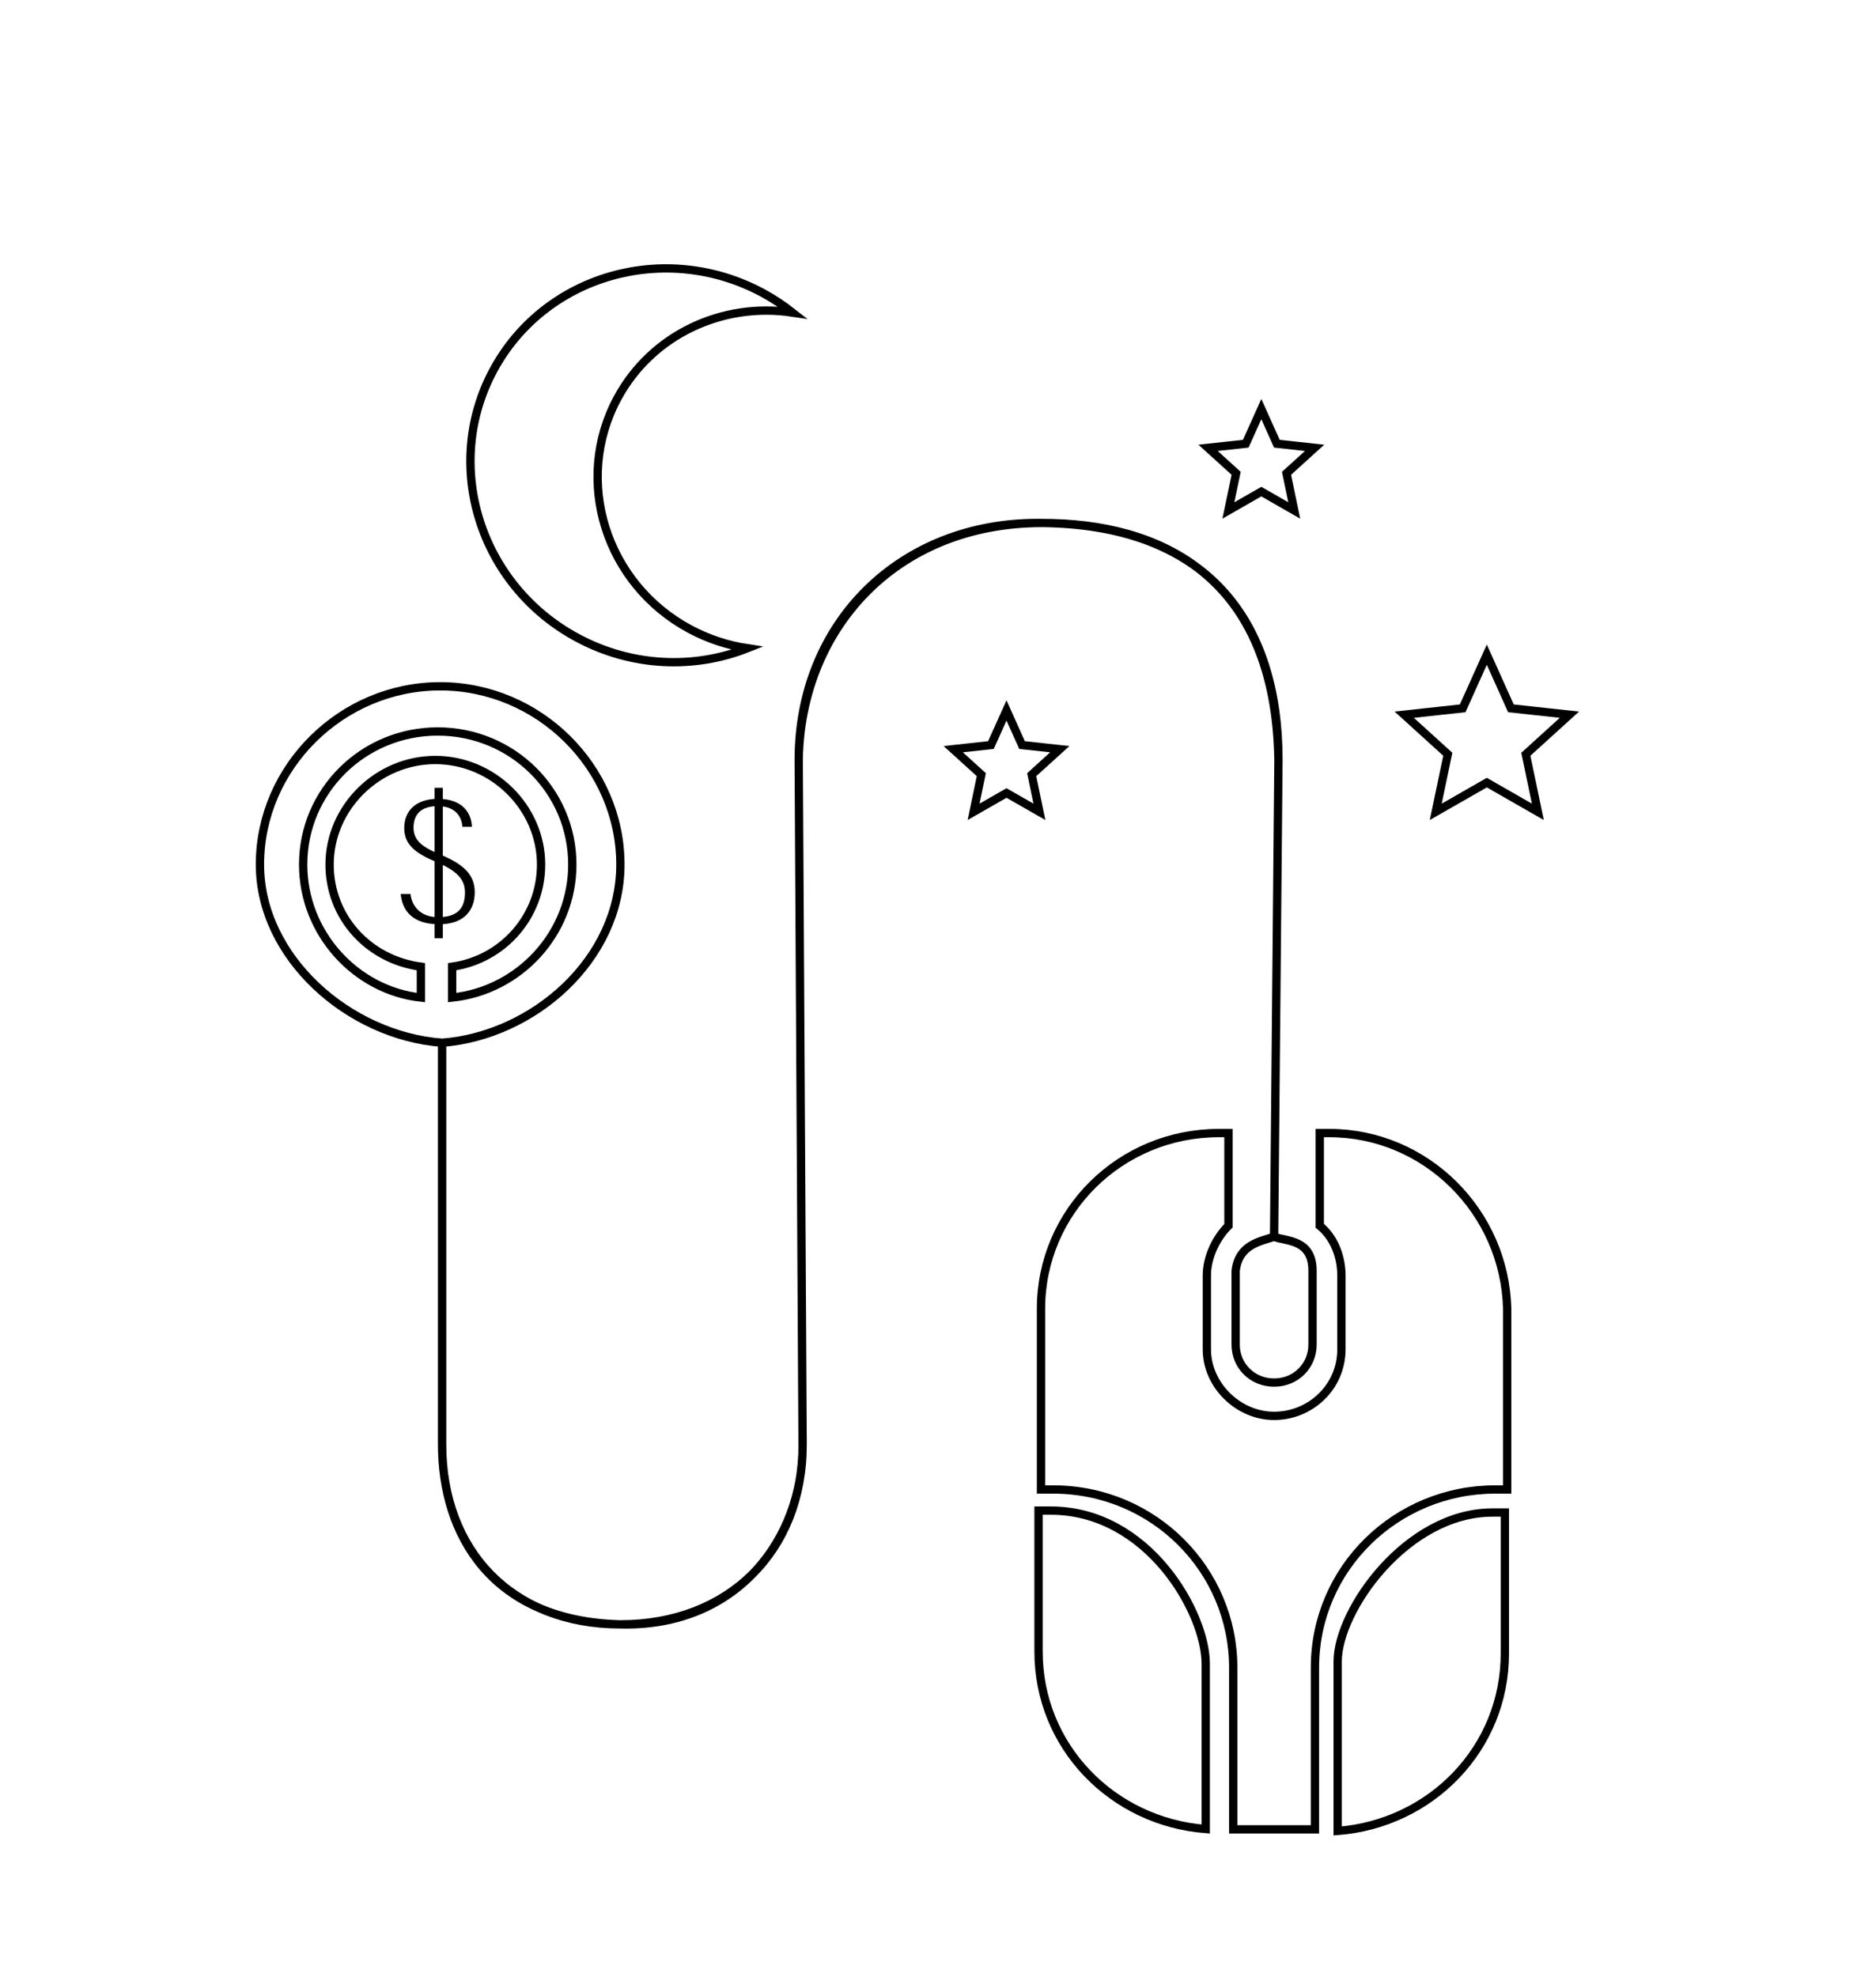 <?xml version="1.0" encoding="utf-8"?>
<!-- Generator: Adobe Illustrator 24.0.1, SVG Export Plug-In . SVG Version: 6.00 Build 0)  -->
<svg version="1.1" id="Layer_1" xmlns="http://www.w3.org/2000/svg" xmlns:xlink="http://www.w3.org/1999/xlink" x="0px" y="0px"
	 viewBox="0 0 451.43 475.62" style="enable-background:new 0 0 451.43 475.62;" xml:space="preserve">
<style type="text/css">
	.st0{fill:none;stroke:#000000;stroke-width:2;stroke-miterlimit:10;}
</style>
<path class="st0" d="M252.87,363.42h-2.96v33.92c0,22.81,17.75,40.94,40.23,42.69v-39.77C290.14,387.98,276.25,363.42,252.87,363.42
	z"/>
<path class="st0" d="M359.16,363.88h2.96v33.92c0,22.81-17.75,40.94-40.23,42.69v-40.77C321.89,387.44,338.46,363.88,359.16,363.88z
	"/>
<path class="st0" d="M319.89,272.59h-2.31v21.73v0.57c3.47,2.86,5.21,7.43,5.21,12.01v17.72c0,9.15-7.52,16.01-16.19,16.01
	c-8.68,0-16.19-7.43-16.19-16.01v-17.72c0-4.57,2.31-9.15,5.2-12.01v-0.57v-21.73h-2.31c-23.71,0-42.8,18.87-42.8,42.3v43.45h2.89
	c24.29,0,43.37,19.44,43.37,42.88v38.88h19.66v-38.88c0-24.01,19.66-42.88,43.37-42.88h2.89v-43.45
	C362.11,291.46,343.02,272.59,319.89,272.59z"/>
<path class="st0" d="M307.64,182.84l-1.05,114.71c-3.47,1.14-8.52,1.91-9.25,8.2v17.72c0,5.15,4.05,9.15,9.25,9.15
	c5.2,0,9.25-4,9.25-9.15v-17.72c0-7.69-6.36-7.06-9.25-8.2L307.64,182.84c0-33.16-16.87-56.89-57.72-57.03
	c-33.17-0.11-57.72,23.87-57.72,57.03l0.93,165.27c0,21.72-15.44,43.4-43.84,42.68c-30.98-0.78-42.91-21.58-42.91-43.31v-96.61
	c21.98-1.72,42.91-20.01,42.91-42.88c0-23.44-19.66-42.88-43.37-42.88s-43.37,19.44-43.37,42.88c0,22.3,21.29,41.16,43.84,42.88
	v96.61c0,25.73,16.88,43.31,42.91,43.31c26.02,0,43.84-17.58,43.84-43.31l-0.94-164.64c0.43-31.08,22.83-56.94,58.39-57.02
	C279.17,125.75,306.92,138.57,307.64,182.84z M72.95,207.99c0-17.72,14.46-32.01,32.38-32.01c17.93,0,32.39,14.29,32.39,32.01
	c0,16.58-12.72,30.3-28.92,32.01v-7.43c12.15-1.71,21.4-12.01,21.4-24.58c0-13.72-11.57-25.15-25.45-25.15
	c-13.88,0-25.44,11.43-25.44,25.15c0,12.58,9.25,22.87,21.97,24.58V240C85.67,238.29,72.95,224.57,72.95,207.99z"/>
<polygon class="st0" points="357.78,157.5 363.58,170.41 377.66,171.94 367.17,181.46 370.06,195.31 357.78,188.28 345.49,195.31 
	348.39,181.46 337.9,171.94 351.97,170.41 "/>
<polygon class="st0" points="242.2,170.92 245.94,179.25 255.02,180.24 248.26,186.37 250.12,195.31 242.2,190.78 234.28,195.31 
	236.14,186.37 229.38,180.24 238.45,179.25 "/>
<polygon class="st0" points="303.52,98.42 307.26,106.75 316.34,107.74 309.58,113.87 311.44,122.81 303.52,118.27 295.59,122.81 
	297.46,113.87 290.7,107.74 299.77,106.75 "/>
<path class="st0" d="M165.94,151.32c-20.23-10.9-28.01-35.74-17.37-55.49c8.31-15.43,25.41-23.18,42.15-20.63
	c-2.22-1.74-4.6-3.33-7.17-4.72c-23.46-12.64-52.48-4.32-64.82,18.58c-12.34,22.9-3.32,51.71,20.14,64.35
	c13.22,7.12,28.2,7.59,40.97,2.55C175.1,155.24,170.4,153.72,165.94,151.32z"/>
<g>
	<path d="M98.78,215.09c0.31,2.92,2.45,5.56,6.61,5.56c4.2,0,6.5-1.66,6.5-5.93c0-3.22-1.99-5.23-6.88-7.33
		c-4.74-1.99-7.74-4.02-7.74-8.17c0-4.16,2.83-7.04,8.12-7.04c6.2,0,8.07,3.72,8.17,6.73h-2.3c-0.1-1.99-1.31-4.97-5.93-4.97
		c-3.93,0-5.82,1.92-5.82,5.18c0,3.04,2.04,4.65,6.38,6.44c5.66,2.34,8.35,4.86,8.35,9.09c0,4.47-2.71,7.84-8.91,7.71
		c-6.05-0.13-8.49-3.2-8.91-7.27H98.78z M104.58,225.74v-36.21h1.98v36.21H104.58z"/>
</g>
</svg>

